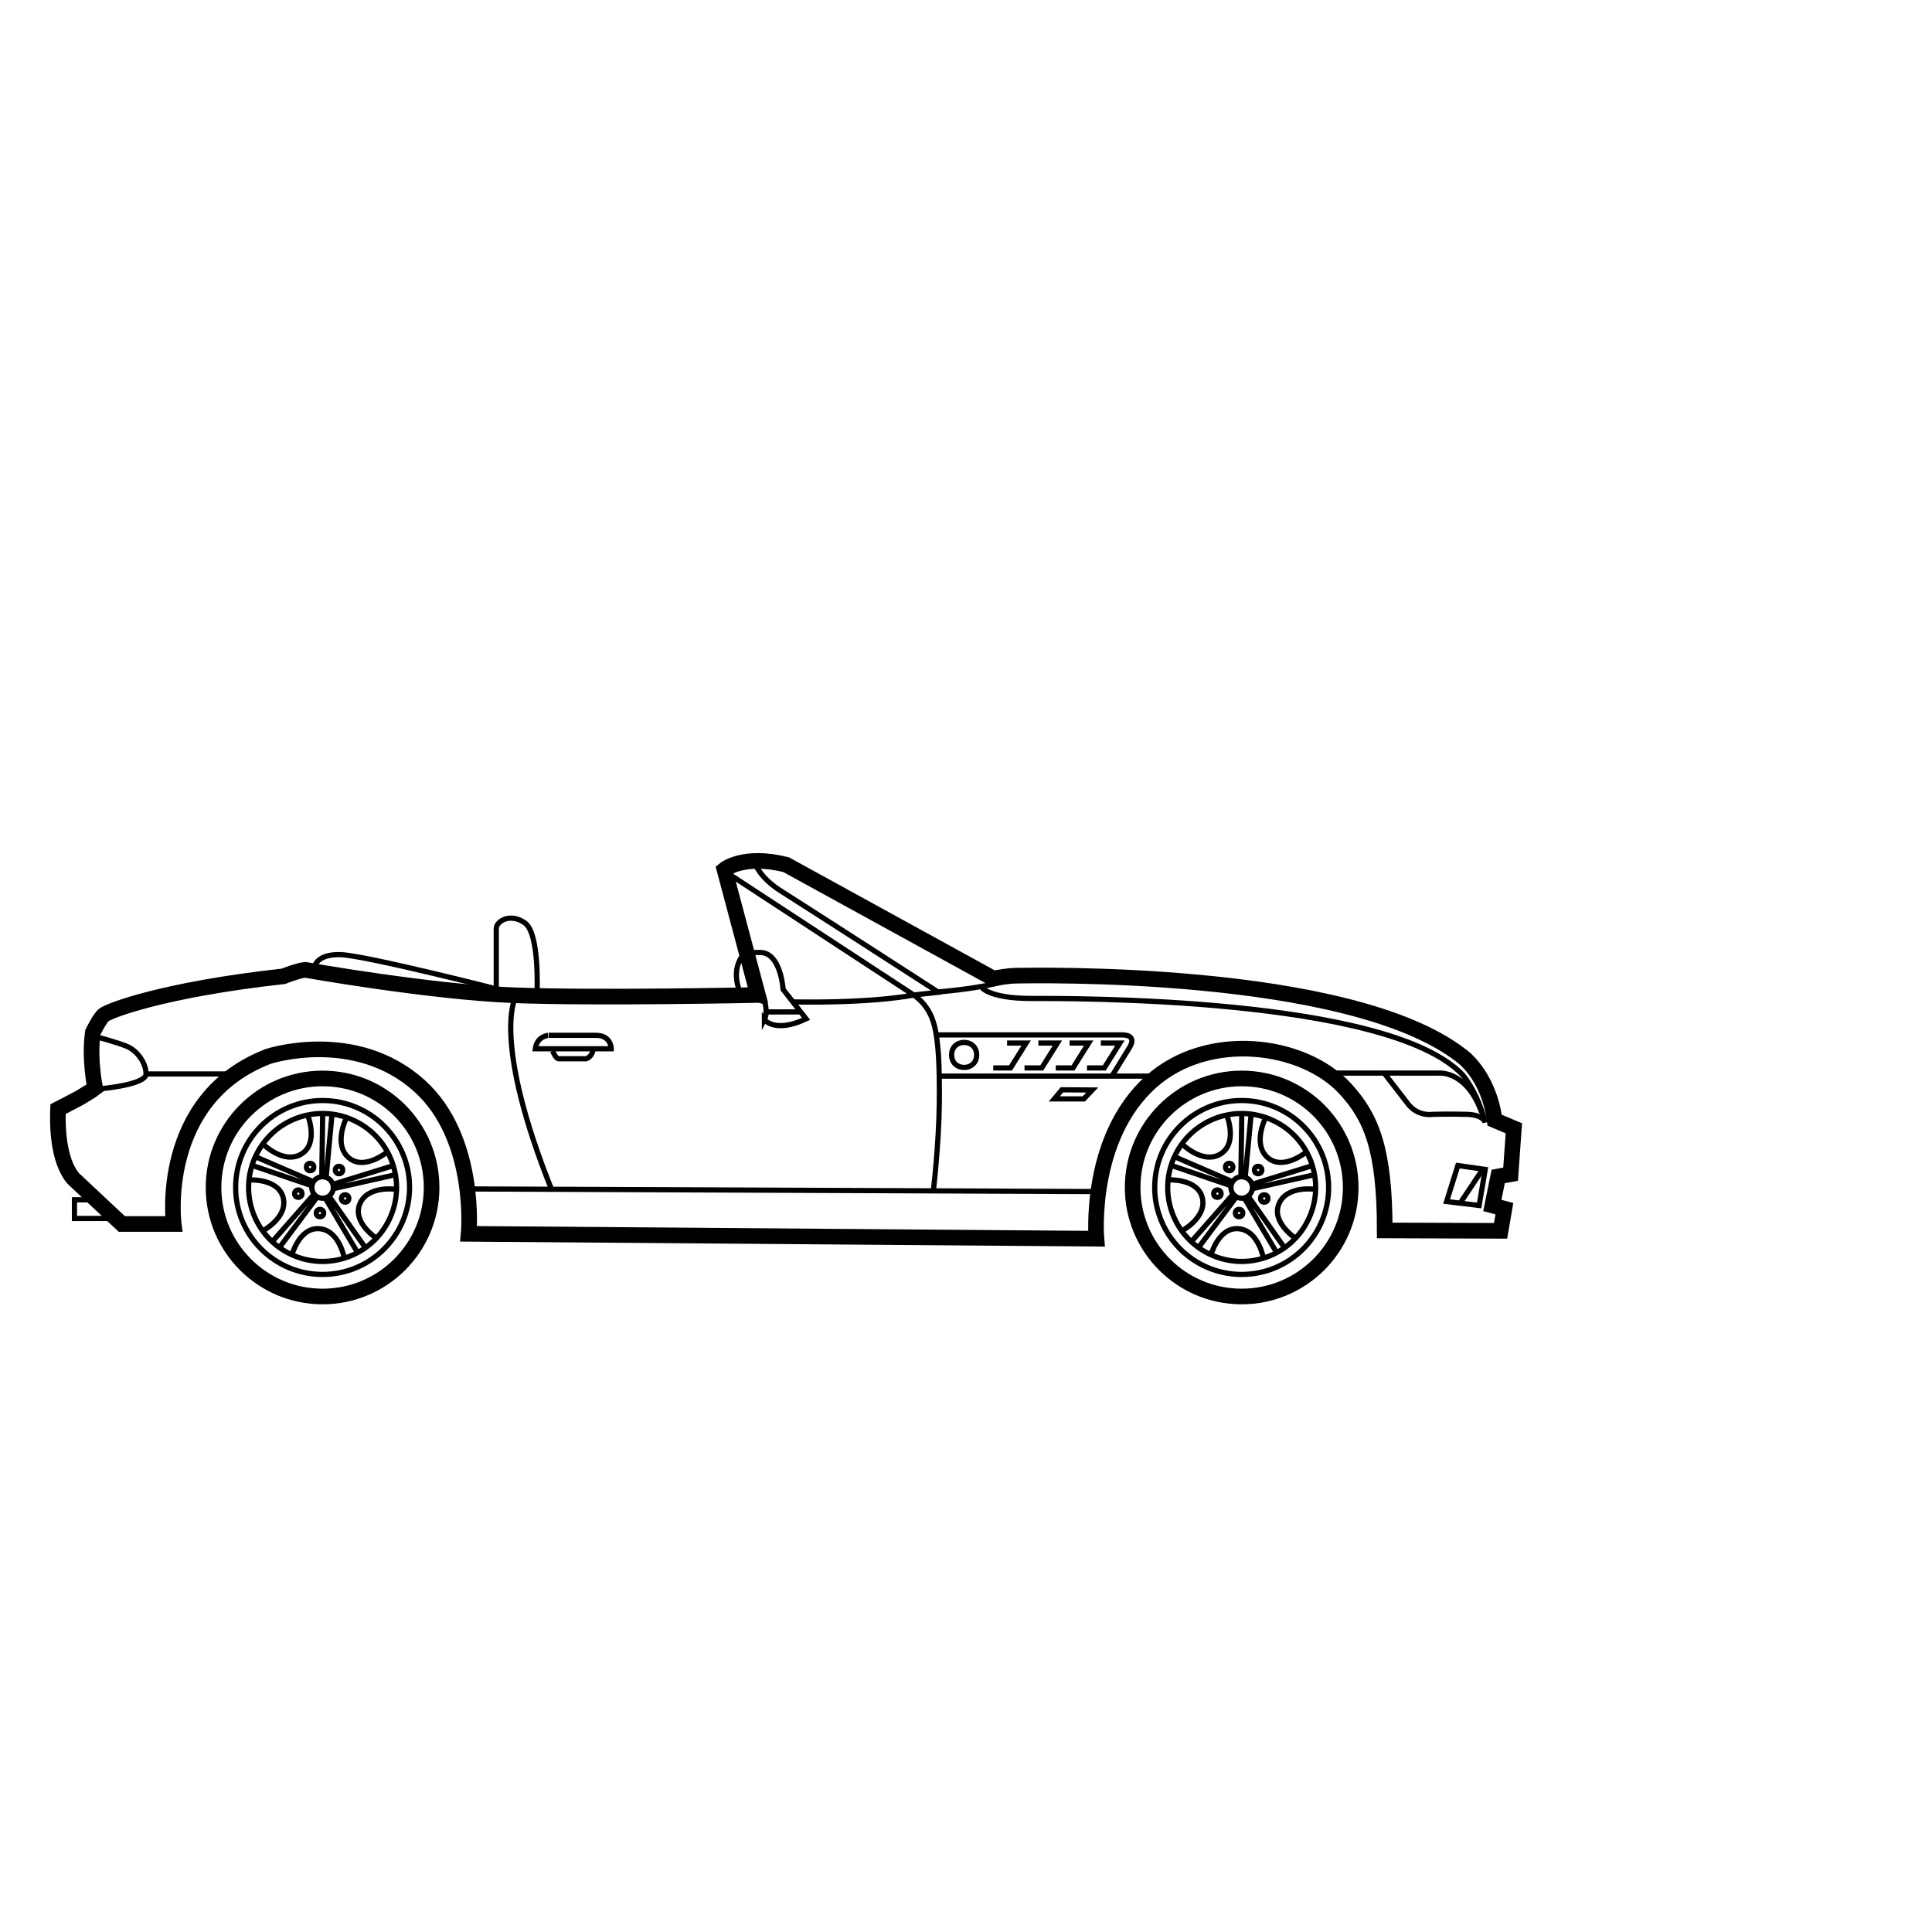 <?xml version="1.0" encoding="UTF-8"?>
<!-- Uploaded to: SVG Repo, www.svgrepo.com, Generator: SVG Repo Mixer Tools -->
<svg width="800px" height="800px" version="1.1" viewBox="144 144 512 512" xmlns="http://www.w3.org/2000/svg">
 <defs>
  <clipPath id="b">
   <path d="m148.09 313h455.91v218h-455.91z"/>
  </clipPath>
  <clipPath id="a">
   <path d="m148.09 371h168.91v176h-168.91z"/>
  </clipPath>
 </defs>
 <g clip-path="url(#b)">
  <path transform="matrix(.69 0 0 .69 148.09 306.48)" d="m574.25 215.5 1.251-17.625-7.375-3.124c-2.377-17.625-12.792-24.751-12.792-24.751-43.373-33.751-166.59-30.751-170.59-30.751s-9.084 1.126-9.084 1.126l-79.665-43.752c-16.499-4.126-23.664 1.879-23.664 1.879l12.831 48.167s-62.418 1.336-94.165 0.085c-31.753-1.256-79.755-9.752-79.755-9.752-2.626 0.249-8.377 2.502-8.377 2.502-46.372 5.122-67.501 13.375-69.126 14.999s-4.002 6.498-4.002 6.498c-1.5 10.375 0.877 21.378 0.877 21.378-1.46 1.126-3.792 2.456-5.96 3.792-0.775 0.475-8.292 4.336-8.292 4.336-0.866 21.87 6.633 27.372 6.633 27.372l17.874 16.748h19.918s-6.186-48.048 36.332-64.377c0 0 33.4-10.992 58.123 11.377 22.272 20.138 18.831 56.77 18.831 56.77l241.1 1.879s-3.356-38.601 21.061-60.358c21.729-19.363 58.258-14.92 74.537 2.773 10.148 11.026 15.135 23.438 15.135 54.404l44.499 0.153 1.46-8.501-4.624-1.251 2.253-11.128z" fill="none" stroke="#000000" stroke-miterlimit="10" stroke-width="6"/>
 </g>
 <path transform="matrix(.69 0 0 .69 148.09 306.48)" d="m175.67 221.17 239.67 1.002" fill="none" stroke="#000000" stroke-miterlimit="10" stroke-width="2"/>
 <path transform="matrix(.69 0 0 .69 148.09 306.48)" d="m191.83 148.16s-8.665 16.669 14.331 73.835" fill="none" stroke="#000000" stroke-miterlimit="10" stroke-width="2"/>
 <path transform="matrix(.69 0 0 .69 148.09 306.48)" d="m287.67 156.17s4.002 5.332 16.001-0.334l-2.304-2.954-6.532-8.377s-0.832-14.167-8.835-14.167c-7.998 0-6 0.498-6 0.498s-5.835 4.998-1.5 15.333l9.333 3.17s1.166 4.33-0.164 6.832z" fill="none" stroke="#000000" stroke-miterlimit="10" stroke-width="2"/>
 <path transform="matrix(.69 0 0 .69 148.09 306.48)" d="m289 153.17h12.503" fill="none" stroke="#000000" stroke-miterlimit="10" stroke-width="2"/>
 <path transform="matrix(.69 0 0 .69 148.09 306.48)" d="m275.5 101.17 69.499 45.501s-14.167 3.17-46.503 2.666" fill="none" stroke="#000000" stroke-miterlimit="10" stroke-width="2"/>
 <path transform="matrix(.69 0 0 .69 148.09 306.48)" d="m284 96.001s1.664 5.502 10.165 10.833c8.501 5.332 60.166 38.669 60.166 38.669s16.833-1.336 24.666-4.002" fill="none" stroke="#000000" stroke-miterlimit="10" stroke-width="2"/>
 <path transform="matrix(.69 0 0 .69 148.09 306.48)" d="m352.5 222.33s2.168-18.169 2.332-34c0.17-15.831-0.504-22.165-1.166-26.33-0.668-4.166-1.998-10.669-8.665-15.333l10.663-1.166" fill="none" stroke="#000000" stroke-miterlimit="10" stroke-width="2"/>
 <path transform="matrix(.69 0 0 .69 148.09 306.48)" d="m199.67 167.33h29.166s0-5.168-5.835-5.168h-18.169c0.006 0-4.494 0.164-5.162 5.168z" fill="none" stroke="#000000" stroke-miterlimit="10" stroke-width="2"/>
 <path transform="matrix(.69 0 0 .69 148.09 306.48)" d="m206.34 168.17s1.166 3 2.332 3h10.499s1.998-0.498 2.666-3.164" fill="none" stroke="#000000" stroke-miterlimit="10" stroke-width="2"/>
 <path transform="matrix(.69 0 0 .69 148.09 306.48)" d="m32.834 182.67s17.331-1.5 17.331-5.666-3.334-8.999-7.5-10.669c-4.166-1.67-11.835-3.668-11.835-3.668" fill="none" stroke="#000000" stroke-miterlimit="10" stroke-width="2"/>
 <path transform="matrix(.69 0 0 .69 148.09 306.48)" d="m81.498 177h-31.334" fill="none" stroke="#000000" stroke-miterlimit="10" stroke-width="2"/>
 <path transform="matrix(.69 0 0 .69 148.09 306.48)" d="m36.332 232.5h-13.663v-7.166h9.164" fill="none" stroke="#000000" stroke-miterlimit="10" stroke-width="2"/>
 <path transform="matrix(.69 0 0 .69 148.09 306.48)" d="m114.84 136.16s0.334-5.168 9.831-4.998 64.666 14.337 64.666 14.337" fill="none" stroke="#000000" stroke-miterlimit="10" stroke-width="2"/>
 <path transform="matrix(.69 0 0 .69 148.09 306.48)" d="m200.34 145.5s1.002-22.499-4.67-26.5c-5.666-4.002-10.997-0.668-10.997 2.168v23.002" fill="none" stroke="#000000" stroke-miterlimit="10" stroke-width="2"/>
 <path transform="matrix(.69 0 0 .69 148.09 306.48)" d="m371.34 144s3.334 4.002 18.667 4.002c15.333 0 136.83-0.668 165.67 29.166 0 0 5.666 6.164 8.835 18.503 0 0-0.498-3-7.166-3.164-6.668-0.17-13.001 0-13.001 0s-5.666 1.002-9.498-4.002l-9.164-11.835" fill="none" stroke="#000000" stroke-miterlimit="10" stroke-width="2"/>
 <path transform="matrix(.69 0 0 .69 148.09 306.48)" d="m504.33 176.67h42.337s10.663-1.166 16.499 15.169" fill="none" stroke="#000000" stroke-miterlimit="10" stroke-width="2"/>
 <path transform="matrix(.69 0 0 .69 148.09 306.48)" d="m554 212.17-4.336 13.833 12.503 1.5 2.332-13.833z" fill="none" stroke="#000000" stroke-miterlimit="10" stroke-width="2"/>
 <path transform="matrix(.69 0 0 .69 148.09 306.48)" d="m555.17 226.16 8.337-12.497" fill="none" stroke="#000000" stroke-miterlimit="10" stroke-width="2"/>
 <path transform="matrix(.69 0 0 .69 148.09 306.48)" d="m354.84 177.83h84.334" fill="none" stroke="#000000" stroke-miterlimit="10" stroke-width="2"/>
 <path transform="matrix(.69 0 0 .69 148.09 306.48)" d="m353.67 162h71.333s6.062-0.311 2.875 4.873c-3.47 5.643-6.622 10.748-6.622 10.748" fill="none" stroke="#000000" stroke-miterlimit="10" stroke-width="2"/>
 <path transform="matrix(.69 0 0 .69 148.09 306.48)" d="m375.56 174.69h6.622l6-9.56h-7.313" fill="none" stroke="#000000" stroke-miterlimit="10" stroke-width="2"/>
 <path transform="matrix(.69 0 0 .69 148.09 306.48)" d="m387.56 174.69h6.628l6-9.56h-7.313" fill="none" stroke="#000000" stroke-miterlimit="10" stroke-width="2"/>
 <path transform="matrix(.69 0 0 .69 148.09 306.48)" d="m399.56 174.69h6.628l6-9.56h-7.313" fill="none" stroke="#000000" stroke-miterlimit="10" stroke-width="2"/>
 <path transform="matrix(.69 0 0 .69 148.09 306.48)" d="m411.56 174.69h6.628l6-9.56h-7.313" fill="none" stroke="#000000" stroke-miterlimit="10" stroke-width="2"/>
 <path transform="matrix(.69 0 0 .69 148.09 306.48)" d="m369.18 169.69c0 6.413-9.622 6.413-9.622 0 0-6.418 9.622-6.418 9.622 0" fill="none" stroke="#000000" stroke-miterlimit="10" stroke-width="2"/>
 <path transform="matrix(.69 0 0 .69 148.09 306.48)" d="m399 186.58 2.915-3.498 11.665 0.079-3.249 3.419z" fill="none" stroke="#000000" stroke-miterlimit="10" stroke-width="2"/>
 <path transform="matrix(.69 0 0 .69 148.09 306.48)" d="m429.09 220.6c0-23.127 18.746-41.873 41.878-41.873 23.127 0 41.873 18.746 41.873 41.873s-18.746 41.873-41.873 41.873c-23.132 0.006-41.878-18.74-41.878-41.873z" fill="none" stroke="#000000" stroke-miterlimit="10" stroke-width="6"/>
 <path transform="matrix(.69 0 0 .69 148.09 306.48)" d="m504.36 220.6c0 18.446-14.954 33.4-33.394 33.4-18.446 0-33.4-14.954-33.4-33.4s14.954-33.4 33.4-33.4c18.44 0 33.394 14.954 33.394 33.4" fill="none" stroke="#000000" stroke-miterlimit="10" stroke-width="2"/>
 <path transform="matrix(.69 0 0 .69 148.09 306.48)" d="m467.23 218.83c0.979-2.066 3.447-2.943 5.513-1.964 2.066 0.979 2.943 3.447 1.964 5.513-0.979 2.066-3.447 2.943-5.519 1.964-2.06-0.985-2.943-3.447-1.958-5.513z" fill="none" stroke="#000000" stroke-miterlimit="10" stroke-width="2"/>
 <path transform="matrix(.69 0 0 .69 148.09 306.48)" d="m445.31 208.42c6.735-14.19 23.653-20.218 37.843-13.482 14.173 6.707 20.218 23.653 13.482 37.831-6.73 14.19-23.664 20.218-37.865 13.488-14.156-6.718-20.206-23.659-13.459-37.837z" fill="none" stroke="#000000" stroke-miterlimit="10" stroke-width="2"/>
 <path transform="matrix(.69 0 0 .69 148.09 306.48)" d="m443.96 212.14 22.482 7.652 0.832-1.483-22.21-9.582" fill="none" stroke="#000000" stroke-miterlimit="10" stroke-width="2"/>
 <path transform="matrix(.69 0 0 .69 148.09 306.48)" d="m442.68 217.69s11.354-0.691 13.176 6.905c1.823 7.601-7.992 12.735-7.992 12.735" fill="none" stroke="#000000" stroke-miterlimit="10" stroke-width="2"/>
 <path transform="matrix(.69 0 0 .69 148.09 306.48)" d="m463.06 222.97c0 1.885-2.836 1.885-2.836 0 0-1.89 2.836-1.89 2.836 0" fill="none" stroke="#000000" stroke-miterlimit="10" stroke-width="2"/>
 <path transform="matrix(.69 0 0 .69 148.09 306.48)" d="m454.2 243.91 14.229-19.018-1.155-1.251-15.978 18.163" fill="none" stroke="#000000" stroke-miterlimit="10" stroke-width="2"/>
 <path transform="matrix(.69 0 0 .69 148.09 306.48)" d="m459.08 246.83s2.853-11.014 10.646-10.397 9.645 11.541 9.645 11.541" fill="none" stroke="#000000" stroke-miterlimit="10" stroke-width="2"/>
 <path transform="matrix(.69 0 0 .69 148.09 306.48)" d="m471.38 230.43c0 1.89-2.836 1.89-2.836 0s2.836-1.89 2.836 0" fill="none" stroke="#000000" stroke-miterlimit="10" stroke-width="2"/>
 <path transform="matrix(.69 0 0 .69 148.09 306.48)" d="m487.58 243.98-13.692-19.414-1.545 0.708 12.333 20.812" fill="none" stroke="#000000" stroke-miterlimit="10" stroke-width="2"/>
 <path transform="matrix(.69 0 0 .69 148.09 306.48)" d="m491.87 240.24s-9.594-6.113-6.6-13.335c2.994-7.222 13.952-5.603 13.952-5.603" fill="none" stroke="#000000" stroke-miterlimit="10" stroke-width="2"/>
 <path transform="matrix(.69 0 0 .69 148.09 306.48)" d="m481.05 224.82c0 1.89-2.836 1.89-2.836 0 0-1.89 2.836-1.89 2.836 0" fill="none" stroke="#000000" stroke-miterlimit="10" stroke-width="2"/>
 <path transform="matrix(.69 0 0 .69 148.09 306.48)" d="m497.96 212.26-22.691 7.024 0.198 1.687 23.597-5.303" fill="none" stroke="#000000" stroke-miterlimit="10" stroke-width="2"/>
 <path transform="matrix(.69 0 0 .69 148.09 306.48)" d="m495.73 207.02s-8.779 7.234-14.722 2.156c-5.943-5.077-1.019-15.005-1.019-15.005" fill="none" stroke="#000000" stroke-miterlimit="10" stroke-width="2"/>
 <path transform="matrix(.69 0 0 .69 148.09 306.48)" d="m478.71 213.89c0 1.89-2.836 1.89-2.836 0 0-1.885 2.836-1.885 2.836 0" fill="none" stroke="#000000" stroke-miterlimit="10" stroke-width="2"/>
 <path transform="matrix(.69 0 0 .69 148.09 306.48)" d="m471 192.58-0.334 23.749 1.664 0.334 2.253-24.083" fill="none" stroke="#000000" stroke-miterlimit="10" stroke-width="2"/>
 <path transform="matrix(.69 0 0 .69 148.09 306.48)" d="m465.33 193.08s4.166 10.584-2.502 14.665c-6.668 4.081-14.58-3.668-14.58-3.668" fill="none" stroke="#000000" stroke-miterlimit="10" stroke-width="2"/>
 <path transform="matrix(.69 0 0 .69 148.09 306.48)" d="m467.58 212.75c0 1.89-2.836 1.89-2.836 0 0-1.89 2.836-1.89 2.836 0" fill="none" stroke="#000000" stroke-miterlimit="10" stroke-width="2"/>
 <g clip-path="url(#a)">
  <path transform="matrix(.69 0 0 .69 148.09 306.48)" d="m76.087 220.6c0-23.127 18.746-41.873 41.878-41.873 23.127 0 41.873 18.746 41.873 41.873s-18.746 41.873-41.873 41.873c-23.132 0.006-41.878-18.74-41.878-41.873z" fill="none" stroke="#000000" stroke-miterlimit="10" stroke-width="6"/>
 </g>
 <path transform="matrix(.69 0 0 .69 148.09 306.48)" d="m151.37 220.6c0 18.446-14.954 33.4-33.4 33.4-18.446 0-33.4-14.954-33.4-33.4s14.954-33.4 33.4-33.4c18.446 0 33.4 14.954 33.4 33.4" fill="none" stroke="#000000" stroke-miterlimit="10" stroke-width="2"/>
 <path transform="matrix(.69 0 0 .69 148.09 306.48)" d="m114.22 218.83c0.979-2.066 3.447-2.943 5.513-1.964s2.943 3.447 1.964 5.513c-0.979 2.066-3.447 2.943-5.519 1.964-2.06-0.985-2.938-3.447-1.958-5.513z" fill="none" stroke="#000000" stroke-miterlimit="10" stroke-width="2"/>
 <path transform="matrix(.69 0 0 .69 148.09 306.48)" d="m92.309 208.42c6.735-14.19 23.653-20.218 37.843-13.482 14.173 6.707 20.218 23.653 13.476 37.831-6.724 14.19-23.664 20.218-37.86 13.488-14.161-6.718-20.206-23.659-13.459-37.837z" fill="none" stroke="#000000" stroke-miterlimit="10" stroke-width="2"/>
 <path transform="matrix(.69 0 0 .69 148.09 306.48)" d="m90.956 212.14 22.487 7.652 0.832-1.483-22.21-9.582" fill="none" stroke="#000000" stroke-miterlimit="10" stroke-width="2"/>
 <path transform="matrix(.69 0 0 .69 148.09 306.48)" d="m89.683 217.69s11.354-0.691 13.176 6.905c1.823 7.601-7.992 12.735-7.992 12.735" fill="none" stroke="#000000" stroke-miterlimit="10" stroke-width="2"/>
 <path transform="matrix(.69 0 0 .69 148.09 306.48)" d="m110.06 222.97c0 1.885-2.83 1.885-2.83 0 0-1.89 2.83-1.89 2.83 0" fill="none" stroke="#000000" stroke-miterlimit="10" stroke-width="2"/>
 <path transform="matrix(.69 0 0 .69 148.09 306.48)" d="m101.2 243.91 14.229-19.018-1.149-1.251-15.978 18.163" fill="none" stroke="#000000" stroke-miterlimit="10" stroke-width="2"/>
 <path transform="matrix(.69 0 0 .69 148.09 306.48)" d="m106.08 246.83s2.853-11.014 10.646-10.397c7.794 0.617 9.645 11.541 9.645 11.541" fill="none" stroke="#000000" stroke-miterlimit="10" stroke-width="2"/>
 <path transform="matrix(.69 0 0 .69 148.09 306.48)" d="m118.38 230.43c0 1.89-2.836 1.89-2.836 0s2.836-1.89 2.836 0" fill="none" stroke="#000000" stroke-miterlimit="10" stroke-width="2"/>
 <path transform="matrix(.69 0 0 .69 148.09 306.48)" d="m134.58 243.98-13.692-19.414-1.54 0.708 12.333 20.812" fill="none" stroke="#000000" stroke-miterlimit="10" stroke-width="2"/>
 <path transform="matrix(.69 0 0 .69 148.09 306.48)" d="m138.87 240.24s-9.594-6.113-6.6-13.335c2.994-7.222 13.952-5.603 13.952-5.603" fill="none" stroke="#000000" stroke-miterlimit="10" stroke-width="2"/>
 <path transform="matrix(.69 0 0 .69 148.09 306.48)" d="m128.05 224.82c0 1.89-2.836 1.89-2.836 0 0-1.89 2.836-1.89 2.836 0" fill="none" stroke="#000000" stroke-miterlimit="10" stroke-width="2"/>
 <path transform="matrix(.69 0 0 .69 148.09 306.48)" d="m144.96 212.26-22.691 7.024 0.198 1.687 23.602-5.303" fill="none" stroke="#000000" stroke-miterlimit="10" stroke-width="2"/>
 <path transform="matrix(.69 0 0 .69 148.09 306.48)" d="m142.73 207.02s-8.779 7.234-14.722 2.156c-5.943-5.077-1.019-15.005-1.019-15.005" fill="none" stroke="#000000" stroke-miterlimit="10" stroke-width="2"/>
 <path transform="matrix(.69 0 0 .69 148.09 306.48)" d="m125.7 213.89c0 1.89-2.836 1.89-2.836 0 0-1.885 2.836-1.885 2.836 0" fill="none" stroke="#000000" stroke-miterlimit="10" stroke-width="2"/>
 <path transform="matrix(.69 0 0 .69 148.09 306.48)" d="m118 192.58-0.334 23.749 1.67 0.334 2.247-24.083" fill="none" stroke="#000000" stroke-miterlimit="10" stroke-width="2"/>
 <path transform="matrix(.69 0 0 .69 148.09 306.48)" d="m112.33 193.08s4.166 10.584-2.502 14.665-14.586-3.668-14.586-3.668" fill="none" stroke="#000000" stroke-miterlimit="10" stroke-width="2"/>
 <path transform="matrix(.69 0 0 .69 148.09 306.48)" d="m114.59 212.75c0 1.89-2.836 1.89-2.836 0 0-1.89 2.836-1.89 2.836 0" fill="none" stroke="#000000" stroke-miterlimit="10" stroke-width="2"/>
</svg>
